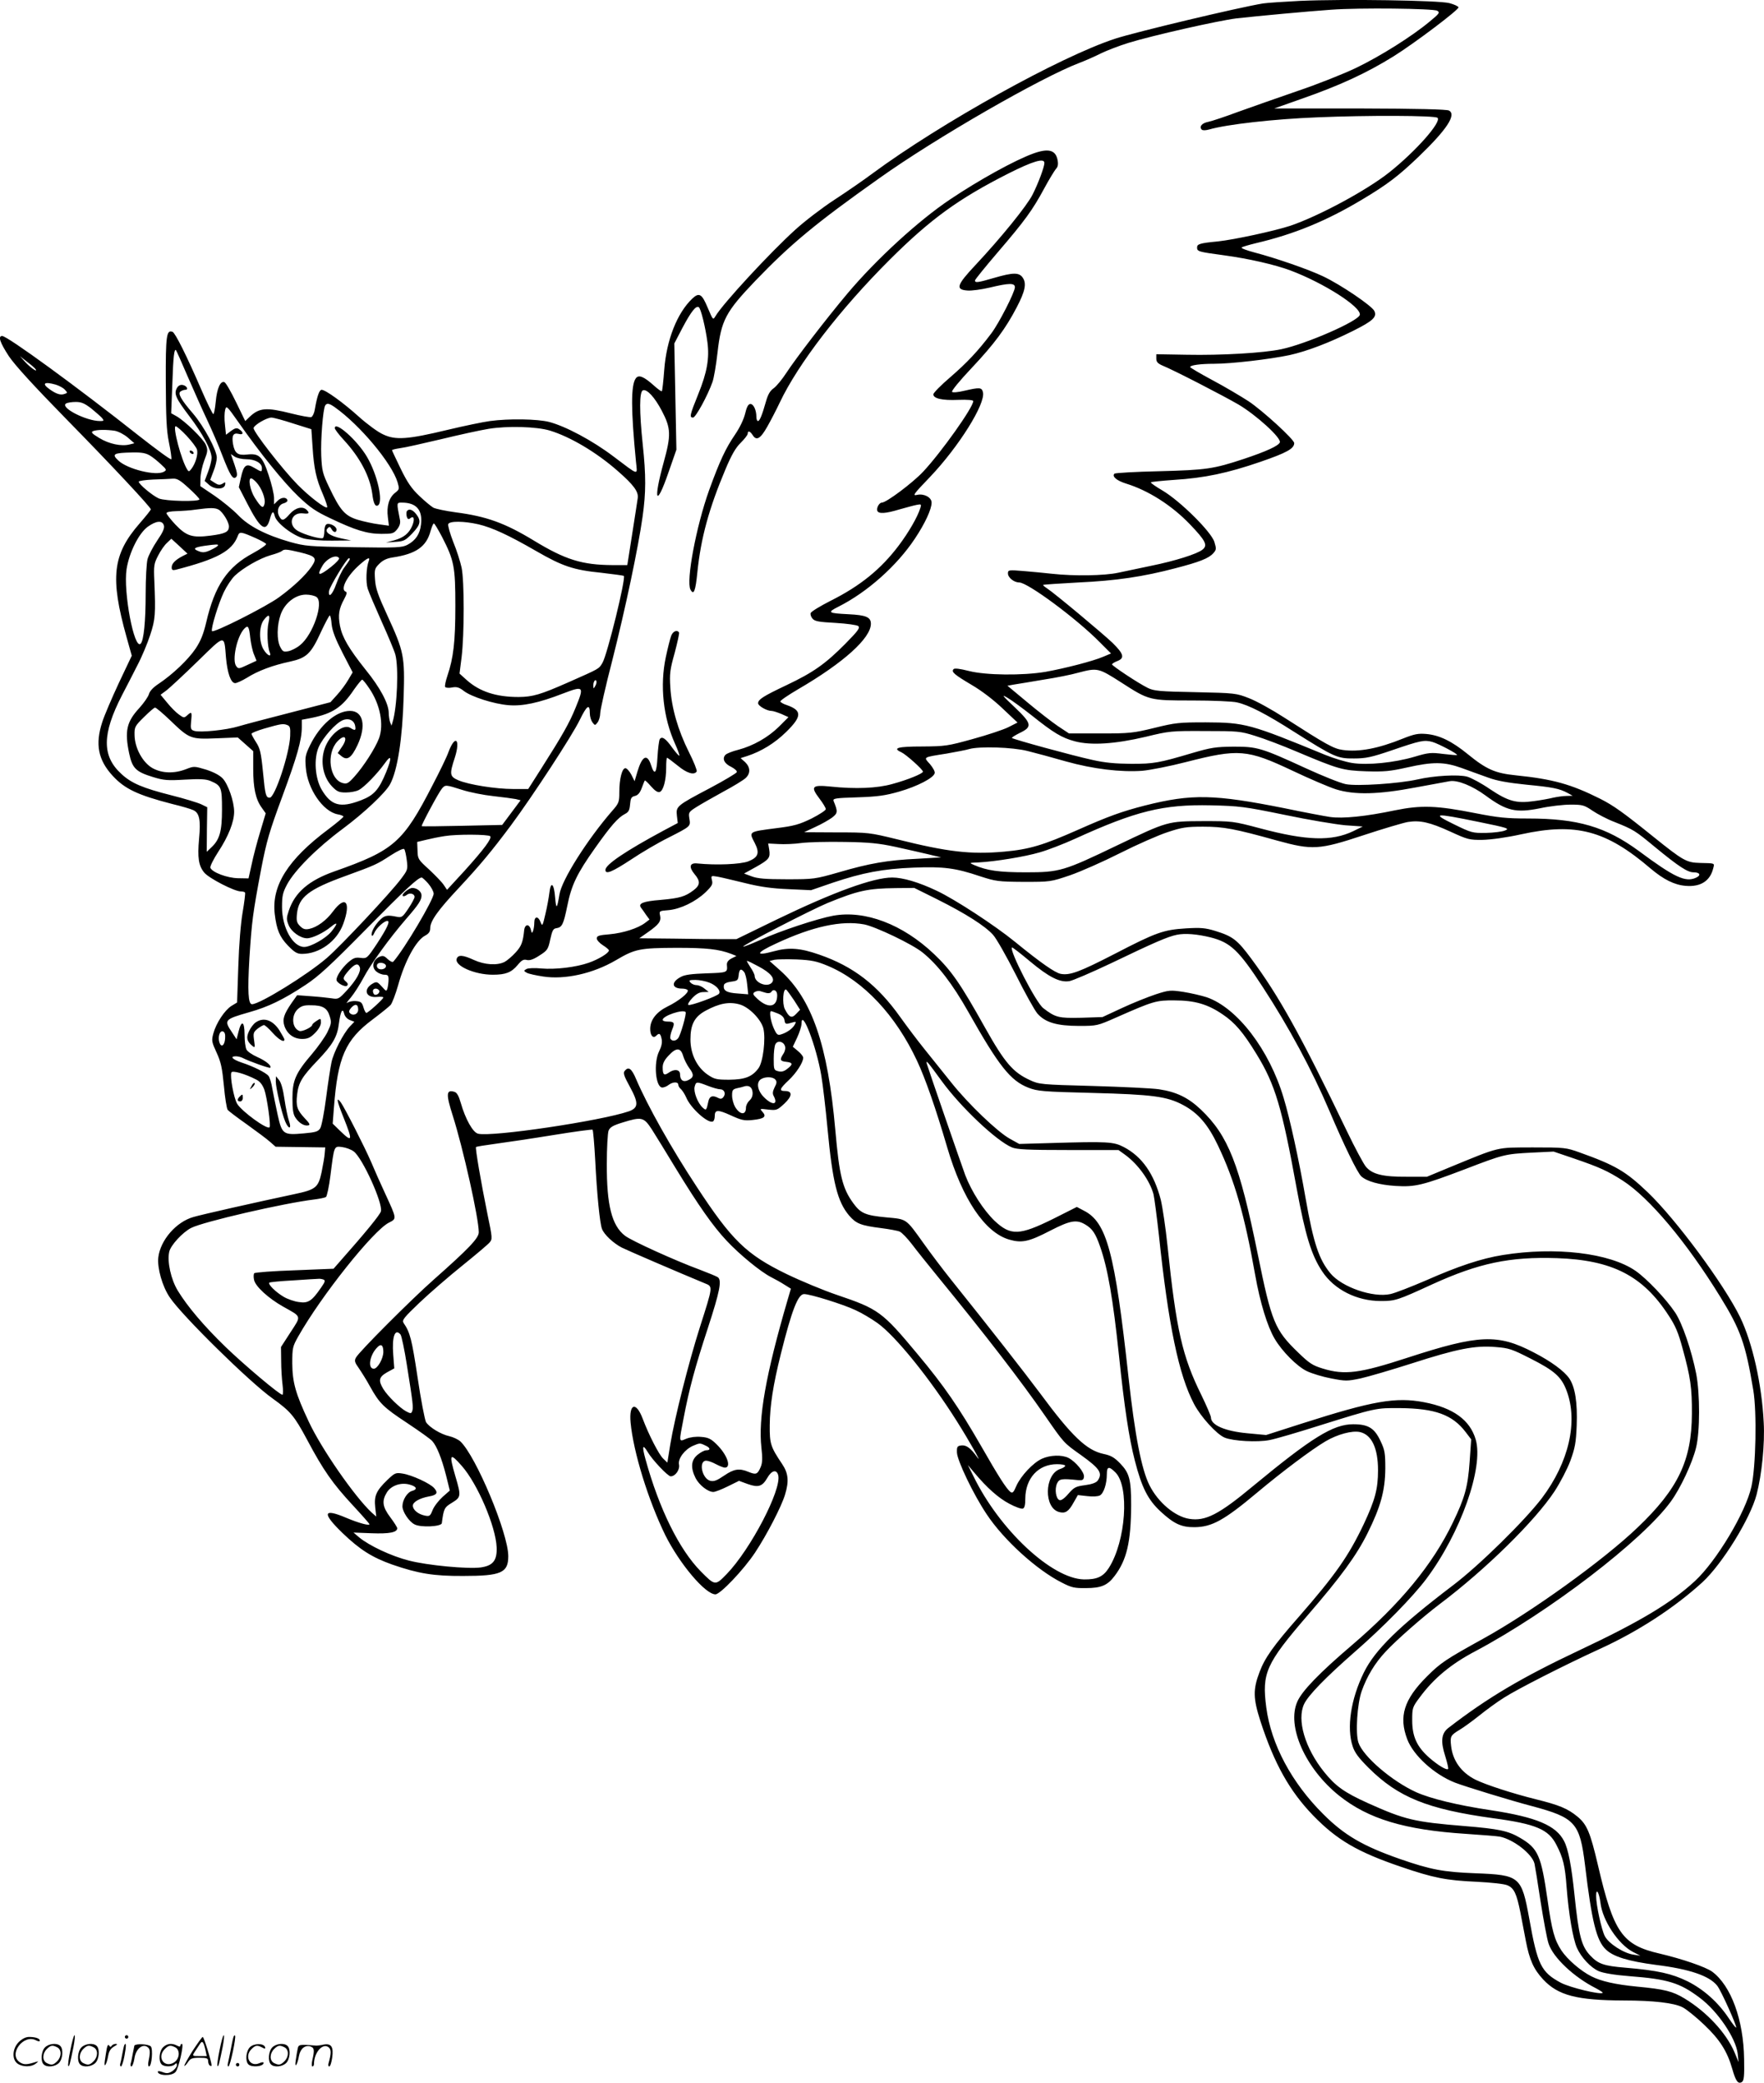 <svg version="1.0" xmlns="http://www.w3.org/2000/svg"
  viewBox="0 0 1016.712 1199.992"
 preserveAspectRatio="xMidYMid meet">
<g transform="translate(-0.045,1200.591) scale(0.1,-0.1)"
fill="#000000" stroke="none">
<path d="M7495 12001 c-93 -5 -190 -11 -215 -15 -141 -23 -736 -165 -852 -203
-316 -103 -1005 -486 -1398 -776 -52 -39 -151 -107 -220 -152 -69 -45 -170
-122 -225 -172 -144 -130 -419 -427 -461 -499 -14 -23 -14 -23 -45 50 -33 79
-49 89 -89 51 -87 -83 -148 -238 -161 -409 -5 -66 -11 -122 -14 -124 -2 -3
-23 12 -45 32 -59 53 -89 65 -105 42 -29 -39 -28 -183 1 -480 8 -81 22 -84
-131 31 -119 90 -274 173 -370 198 -67 17 -231 20 -341 5 -38 -5 -149 -28
-245 -51 -229 -55 -299 -60 -370 -26 -30 13 -92 59 -139 101 -90 81 -193 156
-216 156 -13 0 -26 -37 -39 -113 -3 -21 -13 -41 -20 -44 -8 -3 -61 7 -117 21
-143 36 -183 33 -239 -20 l-25 -24 -53 109 c-29 60 -59 112 -67 115 -23 9 -43
-35 -50 -112 -4 -40 -10 -72 -14 -72 -4 0 -36 64 -70 143 -84 194 -149 324
-165 331 -35 13 -40 -20 -39 -288 1 -207 4 -279 18 -348 10 -48 16 -92 14 -98
-2 -6 -86 56 -188 136 -354 280 -757 574 -787 574 -26 0 -12 -39 39 -117 35
-52 145 -172 327 -358 269 -274 491 -512 491 -524 0 -3 -29 -40 -65 -81 -156
-179 -171 -312 -75 -655 l30 -107 -74 -156 c-40 -86 -84 -188 -96 -226 -42
-128 -24 -219 60 -310 70 -76 145 -111 342 -162 54 -13 109 -29 123 -36 35
-16 43 -57 33 -163 -10 -112 -3 -157 30 -197 28 -33 174 -108 210 -108 12 0
23 -3 25 -7 2 -5 -4 -55 -14 -113 -11 -63 -21 -187 -25 -313 l-7 -207 -33 -20
c-39 -25 -88 -99 -104 -159 -11 -41 -9 -49 19 -110 25 -54 32 -88 42 -191 6
-69 16 -131 22 -139 6 -7 56 -45 110 -83 54 -39 114 -83 133 -100 l33 -29 143
-2 143 -2 -3 -35 c-1 -19 -10 -68 -18 -108 -19 -88 -33 -100 -156 -126 -226
-48 -536 -118 -583 -132 -99 -28 -190 -133 -202 -232 -7 -62 23 -168 66 -231
70 -105 462 -490 592 -582 104 -75 125 -99 200 -239 93 -175 147 -252 264
-378 52 -56 95 -105 95 -108 0 -10 -63 7 -134 37 -134 57 -141 28 -21 -88 100
-96 170 -140 285 -181 150 -52 239 -67 410 -66 219 0 260 18 260 114 0 132
-186 576 -276 661 -12 11 -41 25 -63 30 -50 11 -115 51 -135 81 -7 13 -30 130
-49 260 -33 218 -43 257 -80 311 -11 17 0 30 93 119 58 55 168 150 245 212 77
62 148 122 157 133 17 19 17 26 -12 164 -38 187 -71 381 -66 386 2 3 53 11
113 19 59 8 208 30 331 50 123 20 226 34 228 31 3 -3 10 -81 15 -174 10 -200
27 -366 39 -397 12 -33 66 -83 114 -108 34 -17 329 -144 479 -206 47 -19 48
-13 -29 -254 -64 -201 -145 -521 -170 -673 l-17 -106 -24 23 c-24 22 -83 136
-119 232 -38 99 -79 85 -69 -24 16 -171 102 -448 200 -649 83 -166 231 -341
289 -341 28 0 163 142 228 240 69 104 153 267 173 334 24 78 19 124 -16 176
-67 100 -73 117 -72 225 1 111 19 230 64 410 63 252 99 345 134 345 36 0 225
-59 295 -92 36 -16 93 -50 128 -75 104 -74 303 -320 459 -568 70 -111 149
-251 116 -205 -38 53 -63 71 -91 68 -24 -3 -27 -7 -26 -41 2 -47 94 -240 171
-355 98 -148 288 -321 433 -394 56 -29 73 -33 140 -32 87 0 124 16 164 69 71
93 95 196 96 410 0 147 -10 184 -63 239 -34 35 -53 46 -96 55 -98 21 -183 102
-367 351 -92 123 -289 375 -512 653 -48 60 -119 154 -158 209 -104 145 -95
139 -215 150 -119 11 -148 23 -190 81 -63 86 -81 160 -104 422 -43 490 -135
756 -317 919 l-62 55 28 7 c15 3 73 4 129 2 86 -4 114 -10 179 -37 205 -86
391 -284 514 -547 48 -102 108 -274 174 -499 88 -299 217 -490 357 -531 73
-21 113 -13 238 52 115 59 151 65 202 34 40 -24 58 -51 84 -126 44 -124 75
-304 109 -629 31 -298 58 -475 91 -603 40 -157 76 -227 148 -294 77 -71 120
-92 197 -91 99 1 169 39 360 199 143 120 315 249 395 296 68 40 153 63 198 53
67 -15 104 -92 104 -220 0 -108 -17 -171 -82 -310 -88 -185 -163 -292 -375
-535 -146 -166 -196 -237 -226 -318 -38 -100 -37 -151 5 -282 80 -246 168
-403 304 -544 137 -141 255 -210 504 -295 190 -65 262 -79 438 -87 81 -4 158
-12 177 -20 39 -16 54 -48 76 -159 8 -44 22 -117 31 -162 21 -109 45 -163 100
-222 86 -92 194 -120 465 -121 171 0 289 -14 338 -39 22 -11 78 -56 124 -100
91 -86 134 -154 163 -256 20 -70 33 -88 55 -75 12 8 15 33 13 132 -3 226 -75
423 -184 504 -37 27 -174 74 -302 104 -217 50 -266 120 -357 512 -44 187 -63
232 -117 277 -57 47 -106 67 -239 100 -137 34 -290 84 -349 113 -82 41 -132
110 -141 196 -6 54 -3 60 50 92 22 13 73 50 113 82 41 33 104 79 141 102 76
49 349 188 552 281 222 101 432 238 593 385 114 105 276 367 312 505 30 115
48 293 41 415 -11 222 -65 460 -136 607 -93 190 -369 563 -533 720 -126 120
-185 155 -392 229 -78 28 -86 29 -270 29 -214 -1 -183 7 -480 -115 l-130 -54
-115 0 c-139 -1 -200 14 -237 58 -14 17 -64 110 -110 206 -265 551 -390 776
-551 993 -80 108 -106 128 -206 159 -59 18 -84 20 -170 15 -129 -8 -172 -23
-409 -146 -204 -105 -260 -126 -313 -116 -33 6 -118 66 -264 185 -114 93 -346
245 -451 294 -103 49 -195 76 -256 76 -108 0 -337 -83 -668 -243 l-230 -112
-80 0 c-44 0 -170 1 -280 3 l-200 2 50 35 c64 45 77 63 70 96 -6 26 -4 27 48
31 69 6 156 48 214 103 37 36 43 47 37 69 -6 27 -6 27 32 21 22 -4 93 -21 159
-37 88 -22 154 -31 250 -35 l130 -6 125 43 c173 58 289 80 466 87 172 7 242
-2 384 -50 90 -29 104 -31 250 -32 154 0 156 0 268 38 61 21 192 79 289 128
97 49 220 103 272 120 84 28 110 32 206 32 118 0 182 -12 426 -80 204 -56 242
-54 499 31 112 37 227 71 255 76 70 11 126 -1 246 -56 98 -45 109 -48 184 -47
49 1 136 13 223 32 316 69 489 23 747 -198 75 -63 137 -94 202 -99 85 -7 140
28 158 101 8 31 12 29 -75 31 -79 2 -97 12 -270 151 -175 141 -230 180 -307
219 -168 84 -272 113 -487 135 -118 12 -168 34 -276 122 -92 75 -163 109 -238
116 -48 4 -69 0 -137 -27 -141 -57 -252 -78 -345 -65 -53 7 -95 31 -335 185
-71 46 -163 97 -205 113 -74 29 -79 30 -310 35 -210 4 -239 7 -275 25 -55 27
-205 127 -205 135 0 4 14 13 30 19 44 17 38 41 -27 105 -58 55 -333 285 -379
315 -14 9 -23 17 -21 19 2 2 93 8 203 14 217 10 373 33 559 82 139 36 193 57
219 87 17 19 18 25 6 64 -17 58 -197 236 -298 296 -41 24 -71 45 -68 48 3 3
63 9 133 14 176 11 309 39 498 104 151 52 195 76 195 108 0 21 -182 187 -263
241 -45 29 -139 85 -209 122 -71 38 -128 72 -128 75 0 11 59 19 139 19 98 0
321 26 434 50 100 22 229 71 367 140 114 57 138 80 122 114 -13 29 -194 152
-296 200 -84 40 -269 104 -394 137 -46 12 -80 25 -75 29 4 4 42 15 83 25 218
51 406 128 611 251 146 87 210 136 327 248 162 156 218 241 174 265 -14 7
-180 11 -514 12 l-493 0 150 53 c230 80 382 151 537 247 119 74 379 270 375
283 -2 6 -26 17 -53 24 -60 16 -605 24 -859 13z m789 -57 c17 -10 13 -16 -43
-62 -103 -86 -285 -200 -424 -267 -73 -35 -224 -95 -337 -133 -113 -39 -267
-93 -342 -120 -75 -28 -153 -54 -173 -58 -37 -7 -55 -28 -38 -45 5 -5 22 -5
43 1 100 29 370 60 625 70 283 12 678 11 691 -3 24 -24 -127 -194 -278 -314
-131 -104 -406 -252 -571 -308 -92 -30 -323 -80 -417 -90 -104 -10 -120 -15
-120 -35 0 -23 7 -25 155 -45 141 -19 295 -54 385 -88 191 -72 407 -210 398
-255 -7 -36 -309 -168 -452 -198 -103 -22 -348 -36 -546 -32 l-175 3 0 -25 c0
-19 8 -28 35 -40 67 -27 355 -176 439 -225 103 -61 248 -193 238 -218 -8 -20
-78 -52 -207 -95 -175 -58 -217 -64 -487 -71 -138 -3 -255 -10 -259 -14 -16
-16 12 -40 66 -57 130 -40 264 -126 368 -234 92 -96 105 -122 73 -147 -31 -25
-158 -65 -296 -93 -66 -14 -151 -32 -190 -40 -78 -17 -254 -20 -380 -6 -44 5
-119 12 -167 16 -85 7 -88 6 -88 -14 0 -24 35 -52 65 -52 49 0 331 -209 464
-344 l65 -65 -45 -19 c-58 -25 -221 -67 -333 -87 -131 -22 -343 -20 -441 5
-51 13 -82 17 -88 11 -16 -16 4 -32 105 -92 55 -32 126 -86 177 -135 l86 -81
-53 -27 c-28 -14 -121 -45 -205 -68 -144 -40 -159 -42 -291 -43 -141 0 -174
-9 -121 -33 28 -13 125 -100 125 -112 0 -11 -87 -47 -176 -71 -88 -25 -212
-30 -356 -15 -108 11 -118 1 -64 -70 20 -26 36 -53 36 -60 0 -7 -37 -31 -82
-54 -70 -34 -101 -43 -198 -55 -169 -22 -164 -19 -129 -87 29 -57 20 -82 -38
-105 -46 -17 -183 -23 -293 -12 -45 5 -51 -20 -16 -62 34 -40 33 -63 -7 -93
-48 -36 -78 -45 -189 -55 -101 -8 -131 -20 -113 -45 6 -7 19 -26 29 -41 l20
-27 -25 -19 c-40 -31 -127 -59 -205 -66 -62 -5 -74 -9 -74 -24 0 -9 16 -27 35
-39 19 -12 35 -25 35 -30 0 -15 -59 -51 -116 -71 -74 -26 -192 -40 -274 -33
-39 4 -75 2 -85 -3 -17 -10 -17 -11 2 -22 11 -6 53 -15 92 -21 126 -20 289 16
422 94 110 65 137 70 349 71 176 0 244 -8 315 -35 l30 -12 -28 -14 c-19 -10
-28 -22 -27 -37 4 -45 4 -45 -117 -49 -85 -3 -127 -8 -149 -21 -57 -30 -52
-67 8 -67 15 0 29 -4 32 -9 9 -14 -52 -63 -116 -94 -63 -31 -99 -76 -100 -127
-1 -38 16 -60 34 -42 18 18 25 15 32 -19 4 -20 -1 -43 -14 -69 -34 -67 -21
-210 18 -210 10 0 26 7 36 15 25 19 56 19 56 1 0 -7 7 -19 16 -26 8 -8 21 -28
29 -46 26 -64 129 -155 155 -139 6 3 10 17 10 30 0 38 17 39 92 5 61 -28 77
-32 126 -27 67 7 82 19 58 46 -18 20 -18 20 32 14 48 -5 52 -4 93 34 47 44 48
73 4 73 -36 0 -31 13 21 62 44 41 84 103 84 130 0 7 -13 24 -30 38 l-30 25 25
53 c14 30 25 65 25 79 0 94 86 -130 114 -297 9 -52 25 -190 36 -306 29 -310
57 -422 125 -502 40 -46 66 -57 185 -72 47 -6 95 -15 106 -20 12 -5 43 -37 70
-72 26 -35 94 -119 150 -188 275 -336 480 -602 617 -800 111 -160 107 -156
210 -229 107 -77 124 -103 94 -146 -9 -12 -34 -21 -73 -26 -53 -7 -63 -12 -96
-50 -22 -26 -42 -40 -51 -36 -21 8 -29 64 -14 96 13 27 25 29 122 19 24 -2 31
1 33 19 4 25 -47 87 -89 109 -38 19 -106 17 -154 -5 -50 -23 -121 -98 -147
-157 -16 -38 -22 -43 -35 -33 -24 21 -65 84 -168 264 -128 222 -212 345 -366
529 -204 245 -225 260 -464 341 -77 26 -207 80 -290 120 -233 113 -317 195
-520 505 -145 220 -282 464 -348 618 -26 62 -44 75 -66 48 -10 -12 -4 -30 29
-90 52 -95 51 -123 -5 -143 -159 -55 -790 -149 -869 -129 -30 7 -73 84 -100
178 -11 39 -22 59 -36 63 -48 15 -50 -12 -10 -137 60 -189 150 -591 150 -672
0 -34 -59 -95 -260 -273 -128 -113 -431 -416 -448 -449 -10 -18 -7 -28 16 -60
15 -22 45 -69 65 -106 55 -99 78 -121 216 -212 69 -46 134 -92 143 -103 26
-29 54 -99 79 -196 l22 -89 -41 -36 c-23 -21 -49 -54 -58 -76 -14 -35 -17 -38
-46 -32 -38 8 -68 33 -68 57 0 21 39 43 92 53 47 8 55 21 31 48 -23 27 -129
76 -183 84 -39 6 -44 4 -87 -37 -64 -62 -77 -91 -70 -157 l6 -54 -26 23 c-98
91 -291 369 -363 524 -76 161 -94 226 -95 335 0 90 2 98 34 155 132 234 431
609 522 656 47 24 48 19 -21 169 -27 58 -63 139 -80 180 -37 86 -154 315 -175
344 -29 38 -23 9 16 -88 54 -135 51 -145 -21 -75 l-42 41 7 92 c22 291 66 391
223 508 48 36 95 74 104 84 9 11 28 61 43 113 39 141 104 260 157 287 20 11
28 22 28 42 0 41 44 103 165 232 122 131 188 210 300 360 124 167 353 517 397
608 41 84 58 96 58 38 0 -18 7 -41 15 -52 15 -19 15 -19 30 0 8 11 15 35 15
53 0 18 31 156 70 306 75 296 149 647 174 825 20 141 20 238 1 417 -20 191
-20 304 1 312 23 9 68 -40 109 -118 53 -101 54 -140 11 -296 -62 -225 -44
-266 27 -60 l46 132 -6 306 -6 306 48 92 c50 94 77 127 93 117 12 -7 39 -118
50 -203 12 -91 -2 -172 -53 -298 -49 -121 -52 -135 -30 -135 15 0 84 126 112
205 8 22 21 98 29 169 21 187 47 235 218 414 204 212 347 331 713 590 327 233
936 583 1156 666 34 13 89 37 122 54 33 16 105 44 160 61 140 43 517 128 622
141 125 14 417 41 547 50 163 12 587 7 610 -6z m-7201 -2109 c36 -83 86 -195
112 -250 26 -55 65 -145 86 -201 46 -118 62 -144 80 -127 9 9 7 25 -9 72 l-21
61 22 -15 c12 -8 42 -15 67 -15 51 0 90 -22 90 -51 0 -24 -1 -24 -45 2 -45 27
-60 16 -76 -57 l-12 -55 49 -95 c74 -144 107 -168 129 -92 13 49 21 54 29 21
9 -40 104 -113 169 -130 29 -7 99 -13 162 -12 l110 1 -58 12 c-66 14 -99 38
-78 58 10 11 14 10 22 -4 12 -22 29 -23 29 -3 0 18 -37 38 -56 31 -8 -3 -14
-19 -14 -40 0 -19 -4 -37 -8 -40 -13 -8 -107 19 -145 41 -60 35 -38 109 30
101 35 -4 40 1 21 20 -23 23 -64 14 -97 -23 -35 -40 -46 -43 -61 -14 -17 31
-4 68 26 75 13 4 23 11 21 18 -6 19 -35 18 -56 -3 l-21 -21 0 37 c0 21 -14 80
-31 131 -36 109 -55 127 -125 119 -53 -6 -70 7 -80 58 -9 50 0 69 32 61 29 -8
30 10 1 28 -12 8 -23 5 -45 -11 l-29 -22 -6 58 c-4 31 -3 70 1 85 7 27 10 24
77 -71 125 -179 261 -347 345 -427 67 -64 101 -87 184 -126 144 -69 213 -90
295 -90 64 0 71 2 91 27 14 18 19 35 16 52 -20 103 -21 101 11 101 83 0 120
-42 110 -126 -6 -55 -31 -92 -78 -117 -31 -16 -58 -18 -309 -14 -259 4 -280 6
-367 30 -140 40 -239 91 -300 155 -29 30 -90 80 -135 111 l-83 56 1 45 c0 25
10 71 22 103 20 51 21 61 9 90 -15 34 -117 134 -168 164 l-32 18 7 174 c5 155
11 200 21 189 2 -2 33 -71 68 -153z m-877 43 c13 -20 -31 10 -61 43 l-30 33
42 -33 c24 -18 46 -37 49 -43z m115 -88 c20 -6 44 -19 53 -29 17 -18 16 -19
-2 -25 -23 -8 -47 0 -84 26 -49 34 -34 47 33 28z m206 -138 c26 -21 54 -46 62
-55 12 -15 11 -17 -12 -17 -80 0 -232 78 -196 101 8 5 33 9 56 9 33 0 51 -8
90 -38z m1404 7 c145 -103 328 -322 361 -432 11 -38 11 -41 -15 -61 -35 -28
-49 -78 -41 -140 l6 -49 -58 8 c-32 4 -87 16 -121 26 -75 23 -102 54 -166 189
-37 77 -41 94 -45 180 -4 91 10 270 23 290 9 15 24 12 56 -11z m-241 -93 l105
-33 7 -103 c8 -125 21 -184 60 -273 16 -38 27 -71 24 -74 -9 -10 -102 61 -171
131 -88 90 -256 306 -253 326 4 18 76 60 103 60 11 0 67 -15 125 -34z m-613
-72 c29 -31 56 -67 59 -79 7 -27 -9 -80 -32 -110 -13 -17 -16 -18 -24 -5 -34
52 -86 250 -67 250 6 0 35 -25 64 -56z m2093 31 c118 -36 268 -125 390 -232
94 -82 122 -121 116 -158 -2 -16 -17 -110 -32 -207 l-28 -178 -85 0 c-176 1
-272 31 -453 141 -168 102 -274 140 -451 163 -58 8 -116 20 -129 27 -12 7 -49
37 -80 67 -45 42 -70 79 -108 157 -27 56 -50 104 -50 107 0 3 21 8 48 12 26 3
131 27 233 51 103 25 226 52 275 60 110 18 278 13 354 -10z m-2508 -1 c21 -4
54 -21 75 -39 l38 -33 -28 -7 c-47 -12 -118 3 -174 37 -43 26 -50 34 -36 40
23 9 78 9 125 2z m203 -143 c17 -10 45 -33 64 -51 32 -29 33 -33 16 -42 -45
-26 -210 15 -262 64 -41 38 -29 45 82 47 53 1 77 -4 100 -18z m223 -187 c34
-31 62 -60 62 -65 0 -15 -196 -11 -234 5 -35 15 -116 82 -116 97 0 4 37 10 83
12 45 1 96 4 113 5 25 2 43 -9 92 -54z m390 33 c30 -32 55 -96 47 -124 -7 -30
-19 -23 -56 35 -27 43 -40 112 -21 112 5 0 18 -10 30 -23z m-218 -157 c24 -13
60 -72 60 -97 0 -32 -21 -42 -105 -53 -107 -14 -140 -3 -204 64 -28 30 -51 60
-51 65 0 7 24 11 58 12 31 1 82 4 112 9 82 11 109 11 130 0z m-315 -91 c5 -15
-5 -39 -38 -87 -25 -37 -50 -85 -56 -107 -6 -22 -11 -112 -11 -200 0 -160 -11
-270 -29 -288 -37 -37 -101 300 -81 430 15 95 70 206 122 244 49 35 84 38 93
8z m1813 6 c80 -19 173 -62 331 -153 154 -89 217 -110 376 -126 69 -8 128 -16
131 -18 13 -13 -95 -453 -123 -501 -22 -36 -13 -31 -196 -112 -163 -72 -206
-84 -287 -85 -130 0 -225 31 -300 98 l-41 37 12 95 c16 131 16 440 0 515 -7
33 -28 100 -48 148 -19 49 -32 95 -29 103 7 19 91 18 174 -1z m-210 -72 c70
-136 77 -172 77 -398 0 -207 -11 -300 -46 -403 -10 -30 -16 -59 -13 -64 4 -5
22 -7 40 -3 27 5 41 1 69 -21 44 -33 171 -74 256 -81 81 -7 175 13 314 67 121
46 124 43 72 -84 -35 -86 -74 -155 -200 -353 l-72 -113 -86 0 c-102 0 -257 25
-316 50 -51 22 -53 34 -21 131 34 107 2 136 -37 31 -9 -26 -50 -111 -91 -189
-170 -331 -223 -377 -567 -498 -147 -52 -227 -121 -262 -226 -14 -42 -14 -51
-1 -83 16 -39 68 -76 106 -76 31 0 95 31 138 66 40 33 41 20 2 -28 -32 -39
-119 -88 -156 -88 -66 0 -128 111 -128 230 0 64 4 83 29 130 44 82 173 211
320 320 125 93 248 209 274 258 43 80 71 263 78 502 7 236 2 261 -94 470 -54
117 -68 157 -71 207 -4 58 -2 64 25 91 20 20 43 31 76 36 135 20 195 62 219
152 7 24 15 44 19 44 4 0 25 -35 47 -77z m-1073 -8 c29 -13 56 -28 59 -33 3
-5 -31 -29 -75 -53 -148 -79 -221 -187 -270 -399 -16 -67 -31 -106 -61 -151
-43 -64 -133 -149 -212 -202 -32 -21 -52 -42 -57 -60 -4 -15 -29 -51 -56 -81
-73 -79 -85 -133 -58 -261 18 -86 39 -106 137 -136 62 -19 84 -21 184 -15 86
5 121 3 146 -7 64 -27 68 -36 68 -165 0 -128 -14 -175 -63 -220 l-25 -24 1
129 2 128 -35 17 c-19 9 -97 33 -173 52 -162 41 -229 69 -286 122 -114 103
-113 230 3 455 24 46 64 123 88 171 25 47 58 126 74 175 30 91 32 120 24 313
-4 87 -2 99 22 145 14 28 37 61 51 73 l25 24 47 -43 46 -43 -28 -14 c-42 -22
-63 -43 -63 -65 0 -15 5 -18 23 -14 240 62 325 108 358 195 10 26 16 26 104
-13z m-219 -43 c-3 -5 -22 -16 -43 -26 -31 -14 -45 -15 -67 -6 -37 14 -27 22
32 31 71 10 84 10 78 1z m472 -38 c94 -23 102 -33 68 -83 -35 -50 -102 -114
-187 -176 -73 -54 -382 -210 -387 -195 -6 18 38 160 69 225 17 35 45 77 63 94
46 44 143 100 206 118 30 8 59 19 65 24 13 12 26 11 103 -7z m227 -34 c3 -5
-17 -27 -46 -50 -71 -56 -86 -54 -49 8 25 41 80 66 95 42z m59 -12 c-4 -7 -18
-27 -30 -43 -13 -17 -33 -60 -46 -95 -21 -60 -46 -84 -41 -39 4 26 103 189
115 189 5 0 6 -6 2 -12z m112 -4 c-15 -38 -18 -123 -6 -160 7 -22 43 -106 80
-189 37 -82 73 -168 79 -190 20 -73 11 -303 -16 -390 l-6 -20 -8 20 c-4 11 -8
36 -8 55 -1 53 -50 145 -133 247 -98 123 -135 187 -148 253 -12 63 -6 99 24
154 15 28 18 40 9 43 -33 12 7 91 80 155 45 40 63 48 53 22z m-301 -208 c43
-31 -20 -217 -95 -277 -19 -16 -49 -31 -67 -35 -28 -5 -33 -3 -47 24 -21 40
-20 124 2 187 23 66 85 115 146 115 23 0 50 -6 61 -14z m-277 -148 c-10 -45
-6 -140 7 -170 13 -31 -14 -20 -35 15 -28 45 -27 135 1 171 29 37 38 32 27
-16z m364 -10 c4 -37 22 -84 63 -164 l58 -112 -26 -44 c-14 -24 -42 -62 -64
-86 l-38 -42 -235 -61 c-129 -33 -262 -68 -295 -78 -68 -21 -221 -37 -255 -26
-20 6 -22 12 -18 56 6 54 3 57 -23 33 -17 -15 -20 -15 -47 5 -16 11 -46 41
-67 67 l-39 47 35 26 c18 14 99 89 178 166 162 158 153 157 164 22 8 -89 28
-147 53 -147 9 0 40 14 68 31 63 40 149 72 248 93 96 21 121 45 179 172 24 51
47 94 50 94 4 0 9 -23 11 -52z m-469 -78 c4 -33 13 -76 22 -96 l14 -35 -52
-24 c-49 -23 -53 -24 -65 -7 -25 32 3 168 45 214 23 25 29 16 36 -52z m5018
-255 c163 -105 163 -105 413 -105 116 0 231 -5 256 -11 68 -15 169 -67 330
-170 230 -145 249 -154 344 -153 69 0 101 7 216 46 169 58 189 62 237 49 37
-11 148 -70 141 -75 -1 -2 -37 1 -79 6 -70 9 -85 8 -165 -16 -119 -35 -272
-50 -361 -36 -37 6 -106 27 -153 46 -435 179 -463 187 -690 188 -153 0 -175
-2 -296 -32 -123 -30 -143 -32 -312 -32 l-180 0 -65 43 c-35 24 -115 86 -177
138 l-113 94 39 7 c21 3 98 16 169 28 72 11 162 29 200 40 111 29 116 28 246
-55z m-4333 -34 c64 -93 86 -210 57 -289 -22 -58 -89 -162 -142 -221 -34 -38
-43 -43 -66 -37 -77 19 -98 169 -32 240 45 48 64 20 23 -36 l-21 -31 22 -18
c33 -27 57 -10 92 64 52 111 33 197 -43 197 -79 0 -172 -79 -230 -197 -28 -57
-30 -70 -25 -129 9 -123 99 -254 184 -270 18 -3 33 -9 33 -13 0 -4 -39 -37
-87 -73 -233 -174 -328 -325 -309 -488 11 -91 28 -132 76 -182 38 -39 53 -48
81 -48 101 0 201 72 238 173 46 126 13 168 -59 72 -39 -53 -93 -92 -137 -101
-24 -5 -36 -1 -53 16 -19 19 -22 30 -18 71 10 96 67 141 280 218 173 63 181
67 261 119 39 25 72 41 77 36 5 -5 11 -34 15 -64 7 -54 5 -57 -34 -109 -59
-79 -345 -384 -426 -454 -112 -97 -387 -267 -432 -267 -22 0 -26 73 -15 265
14 214 19 255 68 515 31 160 47 215 121 415 86 233 113 326 113 402 l0 42 58
11 c120 25 174 60 243 163 22 31 43 57 47 57 4 0 22 -22 40 -49z m1303 12
c-10 -17 -10 -16 -11 3 0 23 13 41 18 25 2 -6 -1 -18 -7 -28z m2516 -169 c125
-100 173 -129 248 -149 93 -25 232 -16 410 26 135 33 147 34 340 33 189 0 205
-1 290 -28 50 -15 158 -56 240 -91 242 -102 264 -108 400 -113 103 -3 137 0
235 22 151 34 214 33 315 -3 44 -16 112 -41 152 -55 51 -19 114 -30 220 -41
154 -15 190 -22 239 -48 l29 -16 -35 -1 c-19 0 -54 -5 -77 -10 -24 -6 -74 -15
-113 -20 -100 -14 -147 -1 -253 70 -48 33 -106 64 -130 71 -50 14 -191 6 -287
-16 -107 -24 -349 -40 -413 -27 -31 6 -133 47 -229 91 -259 119 -281 125 -418
125 -101 -1 -129 -5 -235 -36 -196 -58 -223 -63 -355 -63 -92 1 -151 6 -225
23 -111 24 -454 118 -462 126 -3 2 17 15 43 28 76 36 73 54 -28 150 -73 69
-78 76 -38 52 25 -15 86 -60 137 -100z m-4966 -28 c111 -107 118 -110 266
-104 l124 5 44 -39 45 -40 0 -102 c0 -111 14 -176 50 -225 l22 -31 -32 -107
c-18 -59 -40 -143 -49 -187 l-18 -81 -60 1 c-63 1 -150 34 -160 60 -3 8 18 50
46 93 58 88 91 172 91 230 0 59 -35 160 -67 193 -18 18 -52 36 -96 50 -67 20
-69 20 -115 2 -68 -26 -137 -24 -192 6 -57 32 -103 116 -104 191 -1 46 2 52
54 103 30 30 59 55 64 55 5 1 44 -32 87 -73z m1067 -35 c4 -24 -1 -26 -28 -9
-41 26 -122 -40 -149 -121 -25 -75 -8 -162 43 -216 29 -30 40 -35 80 -35 26 0
59 6 74 14 33 17 108 95 151 155 38 54 41 32 7 -52 -42 -102 -70 -133 -145
-162 -120 -46 -172 -31 -227 62 -38 66 -46 179 -16 246 25 55 96 135 137 153
36 15 68 0 73 -35z m-375 -55 c-4 -102 -88 -356 -118 -356 -22 0 -26 14 -39
150 -11 111 -17 135 -40 170 -14 22 -26 44 -26 48 0 5 33 18 73 30 95 27 108
30 132 21 17 -6 20 -15 18 -63z m4250 -87 c45 -11 144 -38 221 -60 157 -44
316 -63 441 -54 44 4 157 26 250 50 305 78 353 74 616 -50 97 -46 209 -94 250
-107 107 -33 243 -30 459 11 91 17 179 33 196 36 45 8 131 -27 206 -82 122
-90 175 -102 315 -74 55 12 135 21 176 21 69 0 79 -3 126 -35 28 -19 85 -49
127 -65 110 -44 118 -49 234 -145 135 -111 187 -145 221 -145 37 0 46 -17 15
-31 -61 -28 -124 1 -330 154 -190 139 -351 187 -638 187 -124 0 -172 5 -300
30 -227 45 -315 48 -468 17 -167 -35 -300 -49 -375 -38 -33 5 -150 27 -260 50
-406 81 -535 84 -805 16 -133 -34 -213 -63 -384 -139 -203 -90 -283 -114 -429
-127 -191 -17 -323 -2 -615 71 -160 39 -166 40 -350 40 l-187 1 64 30 c36 16
79 41 97 54 34 26 34 35 9 96 -5 15 10 17 137 21 118 4 160 10 241 33 104 30
200 79 205 107 2 9 -11 32 -28 52 -37 41 -43 38 96 60 56 10 115 21 130 26 59
17 251 11 337 -11z m-3259 -224 c43 -14 124 -30 180 -36 55 -6 114 -14 129
-17 l28 -7 -53 -71 -53 -71 -230 -5 c-126 -3 -232 -4 -234 -2 -4 4 98 195 117
217 19 22 22 22 116 -8z m4741 -144 c138 -29 295 -55 350 -60 l100 -7 -55 -27
c-124 -59 -268 -55 -535 16 -158 42 -162 42 -330 42 -206 -1 -203 0 -496 -140
-308 -148 -331 -155 -526 -155 -156 0 -224 10 -298 42 -30 13 -30 13 25 15 97
5 268 33 353 58 46 13 137 48 203 78 351 160 507 199 784 193 164 -4 191 -7
425 -55z m1115 -40 c172 -35 183 -39 155 -50 -16 -7 -66 -13 -110 -14 -77 -1
-83 0 -185 50 -131 64 -114 66 140 14z m-5694 -83 c11 -12 -36 -75 -146 -197
l-103 -112 -18 27 c-10 16 -48 55 -84 89 -64 58 -67 62 -68 110 l-2 50 50 12
c28 7 77 17 110 22 68 11 250 10 261 -1z m2334 -61 c63 -14 149 -33 190 -43
l75 -18 -137 -8 c-171 -8 -276 -26 -453 -78 -137 -39 -143 -40 -300 -40 -124
0 -169 4 -203 17 l-43 16 67 37 c78 44 85 53 78 101 l-6 35 59 -3 c32 -2 92 0
133 6 41 5 154 8 250 6 141 -2 197 -8 290 -28z m-2691 -212 c17 -20 31 -46 31
-58 0 -34 -168 -318 -232 -391 -4 -6 -18 0 -33 14 -21 20 -28 22 -50 12 -36
-17 -44 -60 -15 -84 12 -10 33 -18 46 -18 20 0 24 -5 24 -27 0 -16 -3 -38 -6
-50 -6 -21 -7 -20 -33 9 -24 27 -30 29 -49 19 -60 -32 -46 -85 20 -79 21 2 38
1 38 -3 0 -9 -88 -89 -98 -89 -4 0 -12 15 -17 33 -8 27 -15 33 -43 35 -18 2
-41 -3 -50 -10 -9 -7 0 7 20 30 20 24 53 76 74 115 39 75 148 226 244 337 74
85 90 110 90 137 0 22 -26 43 -53 43 -20 0 -64 -37 -55 -46 4 -4 14 -1 23 6
17 14 45 7 45 -12 0 -7 -16 -37 -36 -67 -33 -49 -38 -53 -67 -47 -53 11 -69 8
-94 -16 -30 -28 -56 -75 -50 -91 3 -7 9 0 15 14 11 27 56 69 75 69 18 0 -1
-41 -59 -130 -58 -87 -59 -87 -95 -83 -30 4 -42 0 -73 -27 -35 -32 -66 -77
-66 -99 0 -18 50 -45 61 -34 6 6 5 14 -6 23 -21 17 -19 24 16 65 34 38 53 44
63 19 9 -24 -19 -74 -74 -134 -46 -50 -50 -52 -87 -46 -21 3 -75 9 -119 12
l-81 6 -32 -45 c-45 -66 -54 -94 -41 -133 16 -46 54 -74 102 -74 32 0 47 7 74
34 21 21 34 44 34 60 0 26 -1 26 -25 10 -14 -9 -25 -19 -25 -23 0 -13 -59 -41
-74 -35 -43 16 -48 89 -10 125 21 19 36 24 77 23 68 0 94 -16 108 -64 11 -35
9 -44 -14 -92 -15 -29 -54 -84 -87 -123 -96 -112 -114 -154 -114 -256 0 -64 4
-93 17 -112 20 -31 51 -50 74 -45 13 2 8 12 -21 42 -43 46 -51 70 -43 136 8
69 29 103 117 195 89 93 115 138 124 215 9 69 21 92 30 56 4 -16 17 -31 33
-37 l26 -10 -26 -27 c-38 -41 -95 -151 -106 -207 -6 -28 -20 -119 -31 -204
-11 -85 -26 -164 -34 -176 -12 -19 -27 -23 -93 -29 -120 -11 -127 -6 -152 106
-11 51 -25 119 -31 152 -5 32 -15 65 -22 73 -15 19 -90 56 -155 77 -53 18 -70
36 -33 36 11 0 28 -4 38 -9 41 -21 155 -61 160 -57 10 11 -25 40 -75 62 -29
13 -57 32 -62 43 -6 11 -11 50 -11 86 0 78 -18 86 -35 16 l-11 -43 -27 41
c-47 70 -43 74 100 115 110 31 195 72 324 157 76 50 142 111 349 321 228 231
300 298 321 298 4 0 21 -16 38 -35z m2934 -91 c164 -82 275 -153 321 -204 20
-22 78 -125 131 -229 52 -104 108 -205 125 -225 45 -51 112 -71 240 -71 104 0
106 1 215 49 213 94 230 99 335 98 117 0 192 -22 278 -81 70 -47 118 -103 195
-229 107 -174 146 -305 231 -773 50 -271 85 -385 147 -478 70 -106 200 -171
338 -171 83 0 96 4 296 96 270 123 448 160 720 151 317 -11 494 -101 642 -329
40 -60 57 -101 81 -190 46 -167 55 -229 54 -378 -1 -268 -79 -432 -313 -655
-196 -188 -612 -487 -889 -640 -217 -120 -246 -139 -326 -219 -132 -132 -162
-230 -113 -360 35 -94 156 -204 276 -251 57 -22 324 -104 443 -135 250 -67
276 -96 306 -340 39 -325 66 -436 121 -487 43 -41 129 -67 288 -88 194 -24
308 -63 353 -120 22 -27 115 -235 109 -241 -2 -3 -21 22 -42 53 -61 92 -144
166 -237 213 -92 45 -172 63 -360 79 -123 10 -156 22 -200 68 -53 55 -68 114
-93 354 -17 165 -36 263 -60 308 -46 89 -158 137 -420 177 -195 29 -349 67
-432 104 -141 64 -307 207 -333 286 -18 54 -7 224 19 297 30 84 75 160 138
227 61 66 215 201 313 275 263 198 547 477 660 648 32 49 73 127 91 175 27 74
33 104 37 205 5 132 -9 220 -42 270 -29 43 -105 99 -206 151 -207 108 -316
103 -725 -30 -279 -91 -364 -102 -491 -63 -59 18 -78 31 -141 92 -135 130
-154 176 -233 566 -106 521 -170 683 -328 834 -73 69 -141 102 -242 117 -41 6
-213 14 -382 19 -298 8 -308 9 -362 34 -97 45 -144 99 -257 300 -144 258 -196
332 -295 426 -181 172 -398 254 -581 221 -92 -17 -307 -88 -421 -140 -52 -23
-95 -40 -98 -38 -6 7 392 212 486 251 176 72 232 84 393 86 l107 1 133 -66z
m-422 -144 c66 -13 278 -114 337 -162 87 -70 172 -180 264 -343 176 -312 243
-396 346 -436 52 -20 82 -23 367 -30 347 -9 432 -20 525 -70 86 -46 143 -112
200 -232 97 -203 154 -402 215 -747 28 -158 70 -296 112 -367 42 -72 129 -160
186 -187 29 -14 92 -33 140 -42 83 -16 92 -16 169 0 45 10 178 49 297 87 258
83 362 104 481 94 78 -6 95 -12 203 -67 138 -70 177 -105 207 -185 67 -178 13
-412 -142 -618 -98 -129 -362 -389 -513 -503 -313 -238 -449 -371 -514 -503
-75 -153 -100 -318 -64 -425 12 -37 35 -67 92 -124 171 -170 340 -238 719
-290 245 -33 318 -64 363 -153 39 -75 50 -121 59 -245 12 -154 36 -294 59
-348 25 -56 79 -114 126 -135 26 -11 89 -22 178 -29 221 -17 290 -38 405 -125
103 -77 207 -231 218 -321 l5 -49 -24 58 c-48 111 -159 231 -288 309 -68 41
-114 53 -274 68 -124 12 -207 31 -262 59 -62 31 -139 98 -173 149 -40 61 -55
115 -80 292 -37 256 -54 296 -158 357 -68 40 -123 52 -321 68 -292 24 -344 37
-556 132 -137 62 -187 98 -253 180 -110 137 -158 300 -115 391 24 51 125 154
288 297 169 147 341 323 417 425 197 263 331 642 284 802 -33 113 -130 183
-298 215 -163 31 -294 8 -701 -122 l-209 -67 -107 10 c-130 12 -211 47 -211
91 0 9 -25 67 -55 129 -110 222 -145 376 -195 857 -11 106 -29 226 -39 268
-39 150 -108 249 -213 304 -60 31 -90 33 -428 23 l-175 -5 -54 30 c-71 39
-240 201 -337 323 -43 53 -112 140 -154 192 -42 52 -105 136 -140 185 -132
186 -271 293 -468 361 -109 38 -174 43 -262 19 -110 -30 -104 -9 14 45 212 99
377 134 507 110z m1997 -75 c115 -29 163 -75 300 -285 152 -233 283 -476 385
-715 84 -198 162 -358 184 -377 32 -29 104 -49 198 -55 112 -7 156 4 398 96
224 86 232 88 387 96 l125 6 115 -39 c152 -52 197 -73 283 -128 154 -99 368
-354 562 -669 118 -191 146 -270 191 -539 21 -126 15 -440 -11 -556 -33 -148
-201 -428 -325 -543 -136 -126 -320 -236 -662 -397 -337 -159 -533 -275 -760
-450 -40 -31 -45 -77 -18 -161 12 -39 20 -73 17 -75 -9 -9 -60 22 -110 66 -70
62 -97 121 -97 214 0 71 1 76 43 132 81 110 181 193 322 267 425 226 962 637
1125 861 56 76 125 224 146 311 23 93 23 309 1 425 -27 136 -80 291 -121 353
-52 78 -164 196 -229 241 -149 103 -461 140 -765 91 -124 -20 -256 -64 -442
-146 -86 -37 -178 -73 -206 -79 -101 -22 -279 40 -345 119 -67 81 -98 174
-144 436 -37 214 -90 457 -126 575 -82 277 -267 519 -443 580 -31 10 -91 24
-135 31 -74 11 -82 11 -159 -14 -45 -15 -133 -50 -195 -79 l-112 -52 -122 -4
c-130 -3 -149 1 -219 55 -42 31 -197 333 -181 350 3 2 49 -34 104 -80 109 -91
172 -123 227 -114 19 3 126 49 238 102 258 124 329 154 381 165 48 10 118 4
195 -15z m-2606 -167 c70 -37 97 -70 78 -93 -26 -31 -100 -2 -100 39 0 7 -11
30 -25 50 -13 20 -22 36 -19 36 4 0 33 -14 66 -32z m-2147 2 c0 -18 -33 -26
-47 -12 -6 6 -7 15 -3 22 10 16 50 8 50 -10z m2064 -34 c7 -8 15 -40 18 -72
l6 -57 -62 5 c-63 4 -84 17 -78 48 1 9 17 17 42 20 37 5 40 8 43 38 4 35 13
40 31 18z m-199 -62 c40 -16 66 -46 55 -63 -8 -14 -166 -72 -177 -65 -5 4 5
21 23 40 23 24 42 34 63 34 l31 1 -24 19 c-13 11 -33 20 -46 20 -12 0 -28 7
-35 15 -11 13 -7 15 29 15 22 0 59 -7 81 -16z m-1904 -45 c7 -12 -15 -31 -28
-23 -4 3 -8 12 -8 20 0 17 26 19 36 3z m2391 -56 l35 -55 -23 -24 c-25 -27
-40 -21 -65 28 -16 32 -10 123 8 112 5 -4 25 -31 45 -61z m-160 42 c12 -3 24
-1 28 5 13 21 35 10 35 -18 0 -69 -50 -79 -113 -22 -27 25 -30 31 -17 40 8 5
22 8 30 6 8 -3 25 -7 37 -11z m-154 -66 c54 -15 122 -84 137 -137 15 -59 -1
-195 -28 -231 -36 -49 -78 -65 -168 -66 -75 0 -86 3 -126 30 -61 43 -98 118
-98 202 0 86 23 131 88 166 78 42 135 53 195 36z m-2198 -30 c0 -26 -29 -39
-48 -20 -7 7 -5 16 8 31 23 25 40 21 40 -11z m1887 -14 c7 -8 -29 -134 -43
-151 -14 -18 -38 -18 -45 -1 -2 7 2 29 10 49 17 41 14 48 -26 48 -15 0 -28 4
-28 10 0 23 115 62 132 45z m533 -9 c22 -9 35 -22 37 -38 4 -24 7 -25 46 -13
21 6 23 5 13 -13 -12 -22 -45 -46 -79 -56 -19 -6 -25 -2 -42 36 -18 40 -27 98
-15 98 3 0 21 -6 40 -14z m-3187 -144 c-3 -41 -23 -53 -33 -22 -10 32 2 70 21
63 10 -4 14 -16 12 -41z m3227 -44 c4 -10 0 -30 -9 -43 -23 -35 -20 -43 17
-47 38 -4 39 -15 4 -41 -17 -14 -33 -18 -51 -13 -25 6 -26 10 -26 72 0 36 4
74 10 84 12 23 47 16 55 -12z m-587 -56 c6 -20 22 -52 36 -71 28 -37 26 -53
-8 -69 -28 -13 -46 1 -46 35 0 27 -33 32 -66 8 -26 -18 -34 -11 -34 31 0 23
10 43 34 68 44 48 70 47 84 -2z m1492 -147 c110 -150 313 -342 403 -380 30
-12 90 -15 325 -15 l289 0 39 -28 c75 -55 142 -149 163 -227 5 -22 19 -128 31
-235 55 -522 115 -808 203 -974 39 -74 130 -174 176 -193 48 -20 189 -28 259
-14 33 6 159 43 279 81 336 105 332 104 474 103 201 -2 301 -38 377 -138 l32
-42 -9 -129 c-10 -144 -28 -208 -96 -349 -117 -244 -305 -471 -585 -710 -184
-157 -285 -261 -312 -323 -63 -141 46 -386 241 -542 168 -134 377 -197 731
-220 91 -6 179 -13 195 -16 79 -16 187 -100 200 -156 3 -13 19 -111 35 -218
17 -107 37 -216 46 -242 26 -81 147 -194 272 -257 24 -13 42 -24 40 -27 -13
-12 -187 30 -241 58 -114 61 -135 104 -182 368 -45 246 -54 253 -311 263 -185
7 -258 21 -434 82 -215 75 -322 138 -443 259 -182 181 -300 402 -328 614 -26
199 -3 251 238 531 192 222 282 345 346 474 75 151 101 245 102 372 0 88 -3
107 -27 157 -35 76 -71 98 -158 98 -116 0 -239 -77 -577 -356 -197 -164 -275
-204 -368 -189 -82 13 -179 94 -229 193 -46 91 -84 286 -121 622 -79 722 -125
894 -258 961 l-40 21 -135 -68 c-196 -97 -246 -99 -339 -12 -64 62 -132 167
-169 263 -23 63 -206 591 -221 640 -8 29 3 15 87 -100z m-3953 11 c21 -10 36
-29 47 -58 15 -42 39 -209 30 -217 -14 -15 -161 92 -187 136 -19 33 -42 157
-33 180 5 13 80 -8 143 -41z m2992 0 c10 -11 9 -21 -4 -45 -11 -23 -13 -36 -5
-50 27 -51 -7 -56 -56 -7 -39 39 -46 88 -16 105 25 15 68 13 81 -3z m-389 -36
c28 -11 60 -20 71 -20 24 0 35 -25 19 -45 -9 -11 -17 -12 -30 -5 -32 17 -49
11 -56 -17 -12 -56 -13 -57 -33 -39 -29 26 -54 91 -47 120 8 31 11 31 76 6z
m258 -36 c2 -20 -4 -36 -18 -49 -11 -10 -20 -28 -20 -41 0 -45 -35 -42 -63 5
-9 16 -17 45 -17 65 0 31 4 36 28 42 15 3 32 7 37 9 30 11 50 -1 53 -31z
m-580 -216 c22 -35 84 -135 137 -223 132 -216 215 -334 294 -418 76 -81 195
-178 255 -209 22 -11 58 -31 78 -44 l37 -23 -20 -68 c-125 -428 -169 -677
-150 -848 7 -60 6 -87 -4 -111 -18 -43 -27 -46 -69 -29 -54 23 -85 18 -142
-21 -41 -28 -59 -35 -79 -30 -49 12 -70 116 -24 116 11 0 36 -9 56 -20 21 -11
44 -20 51 -20 40 0 14 75 -48 135 -31 31 -48 39 -87 42 -31 3 -62 -1 -86 -10
-45 -19 -44 -25 -16 120 32 168 65 290 140 519 68 209 81 273 57 291 -7 5 -53
24 -103 43 -139 51 -395 167 -432 196 -76 58 -106 175 -105 414 0 91 5 177 10
191 8 20 24 30 79 47 113 35 124 32 171 -40z m-1719 -126 c50 -36 169 -298
157 -345 -4 -19 -91 -125 -238 -291 l-35 -40 -224 -9 c-123 -4 -228 -12 -233
-17 -4 -4 -5 -22 -1 -39 8 -37 82 -105 167 -153 109 -61 106 -51 43 -148 l-55
-85 1 -80 c0 -44 4 -106 8 -137 4 -32 4 -58 -1 -58 -16 0 -218 170 -327 275
-124 120 -220 233 -276 325 -39 64 -62 167 -49 224 8 37 77 112 126 137 70 36
535 143 709 164 31 4 61 10 68 14 6 4 18 60 26 124 22 174 20 170 68 164 22
-3 52 -14 66 -25z m-175 -738 c13 -5 11 -13 -13 -47 -53 -77 -74 -91 -127 -83
-26 3 -66 17 -88 30 -46 27 -93 73 -83 82 3 3 65 9 139 13 73 5 138 9 145 9 6
1 18 -1 27 -4z m445 -317 c6 -8 23 -88 37 -178 35 -219 38 -245 30 -264 -5
-14 -9 -14 -34 -1 -36 19 -107 88 -132 129 -30 49 -26 69 21 96 l42 23 -6 79
c-8 104 10 154 42 116z m-99 -100 c0 -38 -33 -97 -55 -97 -37 0 -24 80 21 124
21 22 34 12 34 -27z m1855 -539 c30 -13 33 -28 6 -28 -11 0 -33 -12 -50 -26
-38 -31 -41 -75 -11 -135 21 -40 71 -79 102 -79 10 0 47 14 83 32 l65 32 49
-18 c62 -22 85 -15 114 35 25 44 54 51 63 15 20 -83 -159 -426 -297 -569 -66
-68 -67 -68 -150 16 -124 126 -239 359 -318 645 -21 76 -17 91 12 43 26 -45
117 -141 133 -141 27 0 54 38 48 68 -7 34 33 87 81 108 38 16 39 17 70 2z
m-1402 -119 c91 -104 195 -348 200 -468 3 -76 -21 -106 -92 -116 -73 -10 -309
12 -415 40 -99 25 -227 85 -285 133 l-33 28 104 -4 c103 -4 148 5 148 29 0 5
-18 34 -40 63 -45 60 -50 94 -20 143 24 39 79 59 129 46 43 -11 50 -28 17 -37
-28 -7 -56 -52 -56 -89 0 -31 38 -88 70 -104 36 -19 154 -13 157 7 11 84 14
91 59 118 52 32 53 38 19 153 -38 130 -32 138 38 58z m3477 2 c0 -5 -13 -14
-30 -19 -91 -32 -94 -226 -4 -248 35 -9 54 3 83 56 l24 42 54 -6 c31 -4 62 -2
73 4 22 12 40 67 40 123 0 44 12 47 50 9 81 -82 60 -394 -38 -549 -33 -52 -69
-68 -144 -67 -185 4 -487 286 -637 595 l-32 64 38 -45 c71 -85 138 -145 201
-178 35 -19 70 -31 78 -28 10 4 14 21 14 58 1 117 75 198 183 198 26 0 47 -4
47 -9z m3085 -2518 c12 -103 103 -239 187 -283 l43 -22 -39 6 c-57 8 -144 64
-166 107 -19 37 -50 179 -50 231 0 49 17 22 25 -39z M5955 11121 c-105 -38
-310 -151 -477 -263 -183 -122 -428 -347 -593 -543 -122 -145 -297 -373 -352
-457 -24 -37 -56 -76 -72 -88 -22 -15 -34 -36 -46 -78 -22 -78 -36 -112 -46
-112 -5 0 -9 11 -9 24 0 41 -18 78 -37 74 -11 -2 -20 -21 -28 -56 -8 -32 -30
-79 -58 -120 -54 -79 -88 -151 -150 -322 -74 -207 -133 -521 -107 -571 19 -35
29 -10 40 101 20 196 67 367 161 590 36 86 60 127 89 155 22 22 40 45 40 52 0
19 13 16 28 -7 22 -36 45 -23 85 48 21 37 53 99 71 137 106 225 350 541 635
825 235 234 395 350 683 496 143 72 208 91 208 61 0 -23 -36 -119 -68 -182
-32 -64 -181 -248 -331 -408 -107 -114 -115 -140 -44 -145 23 -2 81 6 128 17
112 27 145 27 145 2 0 -28 -92 -208 -136 -266 -75 -100 -140 -169 -236 -252
-54 -46 -98 -91 -98 -99 0 -24 50 -36 143 -32 55 2 87 -1 87 -7 0 -36 -185
-296 -289 -407 -60 -64 -212 -178 -238 -178 -15 0 -32 -31 -26 -47 7 -19 49
-16 128 8 39 11 83 23 99 26 26 5 28 4 21 -18 -16 -52 -67 -140 -125 -217
-102 -135 -221 -232 -393 -318 -59 -30 -110 -61 -114 -70 -3 -8 2 -23 11 -33
13 -15 38 -19 132 -24 67 -4 122 -12 131 -18 12 -10 0 -27 -74 -102 -115 -116
-184 -165 -340 -239 -133 -63 -163 -82 -163 -104 0 -15 50 -44 77 -44 10 0 36
-9 58 -18 l40 -18 -55 -55 c-63 -62 -148 -110 -234 -133 -33 -8 -66 -21 -74
-29 -21 -22 -7 -51 34 -70 19 -10 34 -23 31 -30 -2 -6 -72 -48 -155 -92 -192
-101 -196 -105 -190 -159 l5 -42 -81 -43 c-223 -120 -336 -197 -336 -227 0
-28 37 -13 147 59 61 41 158 98 215 126 131 67 129 65 122 110 -6 36 -4 39 42
68 27 17 96 56 154 88 58 31 115 66 128 78 29 27 28 62 -3 92 l-26 23 38 12
c82 27 159 74 225 139 91 89 92 123 5 154 -20 6 -37 16 -39 21 -2 5 45 37 103
71 261 152 419 294 419 377 0 38 -27 50 -129 55 -119 6 -124 10 -59 43 166 83
338 236 442 393 58 87 96 169 96 207 0 30 -43 53 -82 45 -30 -7 -25 1 72 102
166 174 322 423 306 489 -7 28 -18 29 -105 9 -38 -9 -68 -12 -73 -7 -5 5 43
64 115 140 128 136 194 225 258 348 48 92 57 136 35 169 -21 32 -55 32 -165 0
-93 -27 -111 -30 -111 -15 0 5 59 78 131 162 158 184 201 244 268 368 28 52
59 102 67 112 12 12 15 27 10 52 -11 58 -53 69 -141 37z M3869 8343 c-6 -16
-20 -71 -31 -123 -35 -164 -15 -348 53 -499 16 -35 27 -66 25 -69 -3 -2 -21
19 -41 46 -38 54 -60 68 -72 49 -4 -7 -10 -52 -13 -102 -5 -97 -17 -110 -38
-45 -22 66 -51 50 -78 -41 l-16 -54 -19 38 c-11 20 -26 37 -34 37 -19 0 -35
-61 -35 -137 0 -58 -2 -65 -42 -110 -143 -165 -290 -397 -303 -480 -14 -85
-19 -89 -25 -19 -6 82 -25 98 -33 29 -3 -26 -13 -82 -23 -123 -16 -70 -18 -73
-28 -47 -13 36 -36 35 -36 -2 0 -16 -3 -38 -7 -48 -6 -16 -8 -15 -13 7 -3 14
-12 25 -20 25 -9 0 -16 -11 -18 -25 -7 -71 -16 -95 -49 -131 -20 -22 -49 -47
-64 -55 -43 -22 -116 -17 -177 11 -63 29 -90 31 -99 8 -16 -40 101 -93 208
-93 74 0 107 13 143 56 23 28 34 34 53 29 17 -4 38 3 73 26 46 29 50 36 62 93
11 50 17 62 35 64 33 5 41 21 63 128 24 121 56 187 161 335 90 127 131 174
171 195 22 11 27 22 30 56 3 35 7 43 28 48 17 4 29 18 39 45 8 22 16 42 18 44
2 2 18 -13 36 -34 23 -26 39 -36 50 -32 21 8 37 68 37 140 0 31 2 57 5 57 3 0
30 -20 61 -45 53 -44 95 -57 110 -34 3 6 -17 57 -45 112 -63 126 -100 254
-107 372 -5 79 -2 103 25 199 16 61 28 114 25 118 -11 17 -35 7 -45 -19z
M1020 9770 c-18 -33 -7 -58 71 -161 78 -102 129 -198 129 -241 0 -15 -9 -51
-20 -80 l-20 -53 26 -23 c32 -28 87 -27 92 1 3 16 1 17 -15 6 -16 -9 -25 -8
-45 5 l-26 17 19 50 c11 27 19 62 19 78 0 43 -74 180 -136 253 -71 82 -91 118
-72 129 7 5 19 9 26 9 22 0 8 25 -16 28 -13 2 -25 -5 -32 -18z M2345 9060 c-3
-6 -3 -19 0 -31 5 -15 10 -17 20 -9 21 17 27 -5 12 -42 -19 -45 -48 -69 -104
-85 l-48 -13 54 4 c50 3 58 8 98 49 48 51 52 72 22 111 -21 27 -43 33 -54 16z
M1930 9539 c0 -6 23 -37 52 -68 94 -102 150 -209 164 -309 7 -57 17 -77 33
-68 32 20 -3 177 -63 279 -55 95 -186 211 -186 166z M1095 9400 c3 -5 11 -10
16 -10 6 0 7 5 4 10 -3 6 -11 10 -16 10 -6 0 -7 -4 -4 -10z M1474 6115 c-12
-8 -29 -30 -38 -50 -18 -37 -13 -59 19 -85 15 -13 16 -10 10 32 -6 41 -4 47
20 67 15 11 32 21 37 21 5 0 28 -20 50 -45 36 -40 68 -58 68 -38 0 3 -14 28
-30 54 -39 59 -91 76 -136 44z M1590 5775 c0 -36 34 -182 54 -230 20 -48 39
-46 22 3 -7 20 -19 76 -26 125 -8 56 -19 95 -31 110 l-18 22 -1 -30z M1450
5748 c-12 -22 -12 -22 6 -6 10 10 15 20 12 24 -4 3 -12 -5 -18 -18z M1382
5688 c-16 -16 -15 -28 3 -28 8 0 15 9 15 20 0 23 -2 24 -18 8z M406 194 c-10
-47 -15 -88 -12 -91 5 -6 9 7 30 110 7 37 10 67 6 67 -4 0 -15 -39 -24 -86z
M720 270 c0 -5 5 -10 10 -10 6 0 10 5 10 10 0 6 -4 10 -10 10 -5 0 -10 -4 -10
-10z M1266 194 c-10 -47 -15 -88 -12 -91 5 -6 9 7 30 110 7 37 10 67 6 67 -4
0 -15 -39 -24 -86z M1346 269 c-3 -8 -10 -41 -16 -74 -6 -33 -14 -68 -16 -77
-3 -10 -1 -18 3 -18 10 0 46 171 38 178 -2 3 -7 -1 -9 -9z M109 241 c-38 -38
-41 -101 -7 -125 29 -20 79 -20 104 0 18 14 18 15 1 10 -53 -17 -69 -17 -92
-2 -69 45 21 166 94 126 12 -6 21 -7 21 -1 0 12 -25 21 -62 21 -19 0 -39 -10
-59 -29z M1110 189 c-28 -45 -49 -83 -47 -85 2 -3 12 7 21 21 14 21 24 25 66
25 43 0 50 -3 50 -19 0 -11 5 -23 10 -26 6 -3 10 -3 10 1 0 20 -44 164 -51
164 -4 0 -30 -37 -59 -81z m75 4 l7 -33 -42 0 c-42 0 -42 0 -28 23 8 12 21 32
29 44 15 25 22 18 34 -34z M260 210 c-22 -22 -27 -79 -8 -98 19 -19 66 -14 88
8 22 22 27 79 8 98 -19 19 -66 14 -88 -8z m71 0 c25 -14 25 -54 -1 -80 -23
-23 -33 -24 -61 -10 -25 14 -25 54 1 80 23 23 33 24 61 10z M470 210 c-22 -22
-27 -79 -8 -98 19 -19 66 -14 88 8 22 22 27 79 8 98 -19 19 -66 14 -88 -8z
m71 0 c25 -14 25 -54 -1 -80 -23 -23 -33 -24 -61 -10 -25 14 -25 54 1 80 23
23 33 24 61 10z M616 204 c-3 -16 -8 -47 -11 -69 -8 -51 10 -26 19 27 5 27 15
42 34 53 18 10 22 14 10 15 -9 0 -20 -5 -24 -11 -5 -8 -9 -8 -14 1 -5 8 -10 3
-14 -16z M717 223 c-2 -4 -7 -26 -11 -48 -4 -22 -9 -48 -12 -57 -3 -10 -1 -18
4 -18 4 0 14 28 20 62 11 58 10 81 -1 61z M775 220 c-1 -3 -5 -23 -9 -45 -4
-22 -9 -48 -12 -57 -3 -10 -1 -18 4 -18 5 0 13 20 17 45 7 53 44 87 74 68 17
-11 19 -28 8 -80 -4 -18 -3 -33 2 -33 16 0 24 99 11 115 -12 14 -87 18 -95 5z
M940 210 c-22 -22 -27 -79 -8 -98 15 -15 61 -15 76 0 9 9 12 8 12 -5 0 -9 -12
-24 -26 -34 -21 -13 -32 -15 -55 -6 -16 6 -29 8 -29 3 0 -24 81 -27 102 -2 18
19 50 162 37 162 -5 0 -9 -5 -9 -10 0 -7 -6 -7 -19 0 -30 16 -59 12 -81 -10z
m71 0 c29 -16 25 -65 -6 -86 -56 -37 -103 28 -55 76 23 23 33 24 61 10z M1441
211 c-23 -23 -28 -80 -9 -99 19 -19 88 -13 88 9 0 5 -11 4 -24 -2 -54 -25 -89
38 -46 81 23 23 33 24 62 9 16 -9 19 -8 16 3 -8 22 -64 22 -87 -1z M1570 210
c-22 -22 -27 -79 -8 -98 19 -19 66 -14 88 8 22 22 27 79 8 98 -19 19 -66 14
-88 -8z m71 0 c25 -14 25 -54 -1 -80 -23 -23 -33 -24 -61 -10 -25 14 -25 54 1
80 23 23 33 24 61 10z M1716 201 c-3 -14 -8 -44 -11 -66 -8 -51 10 -26 19 27
8 41 35 63 66 53 22 -7 24 -21 11 -77 -5 -22 -5 -38 0 -38 5 0 9 6 9 13 0 68
51 125 85 97 15 -13 15 -35 -1 -92 -3 -10 -1 -18 4 -18 6 0 13 23 17 50 9 63
-5 84 -49 76 -17 -4 -35 -6 -41 -6 -101 8 -104 7 -109 -19z M1360 110 c0 -5 5
-10 10 -10 6 0 10 5 10 10 0 6 -4 10 -10 10 -5 0 -10 -4 -10 -10z"/>
</g>
</svg>
